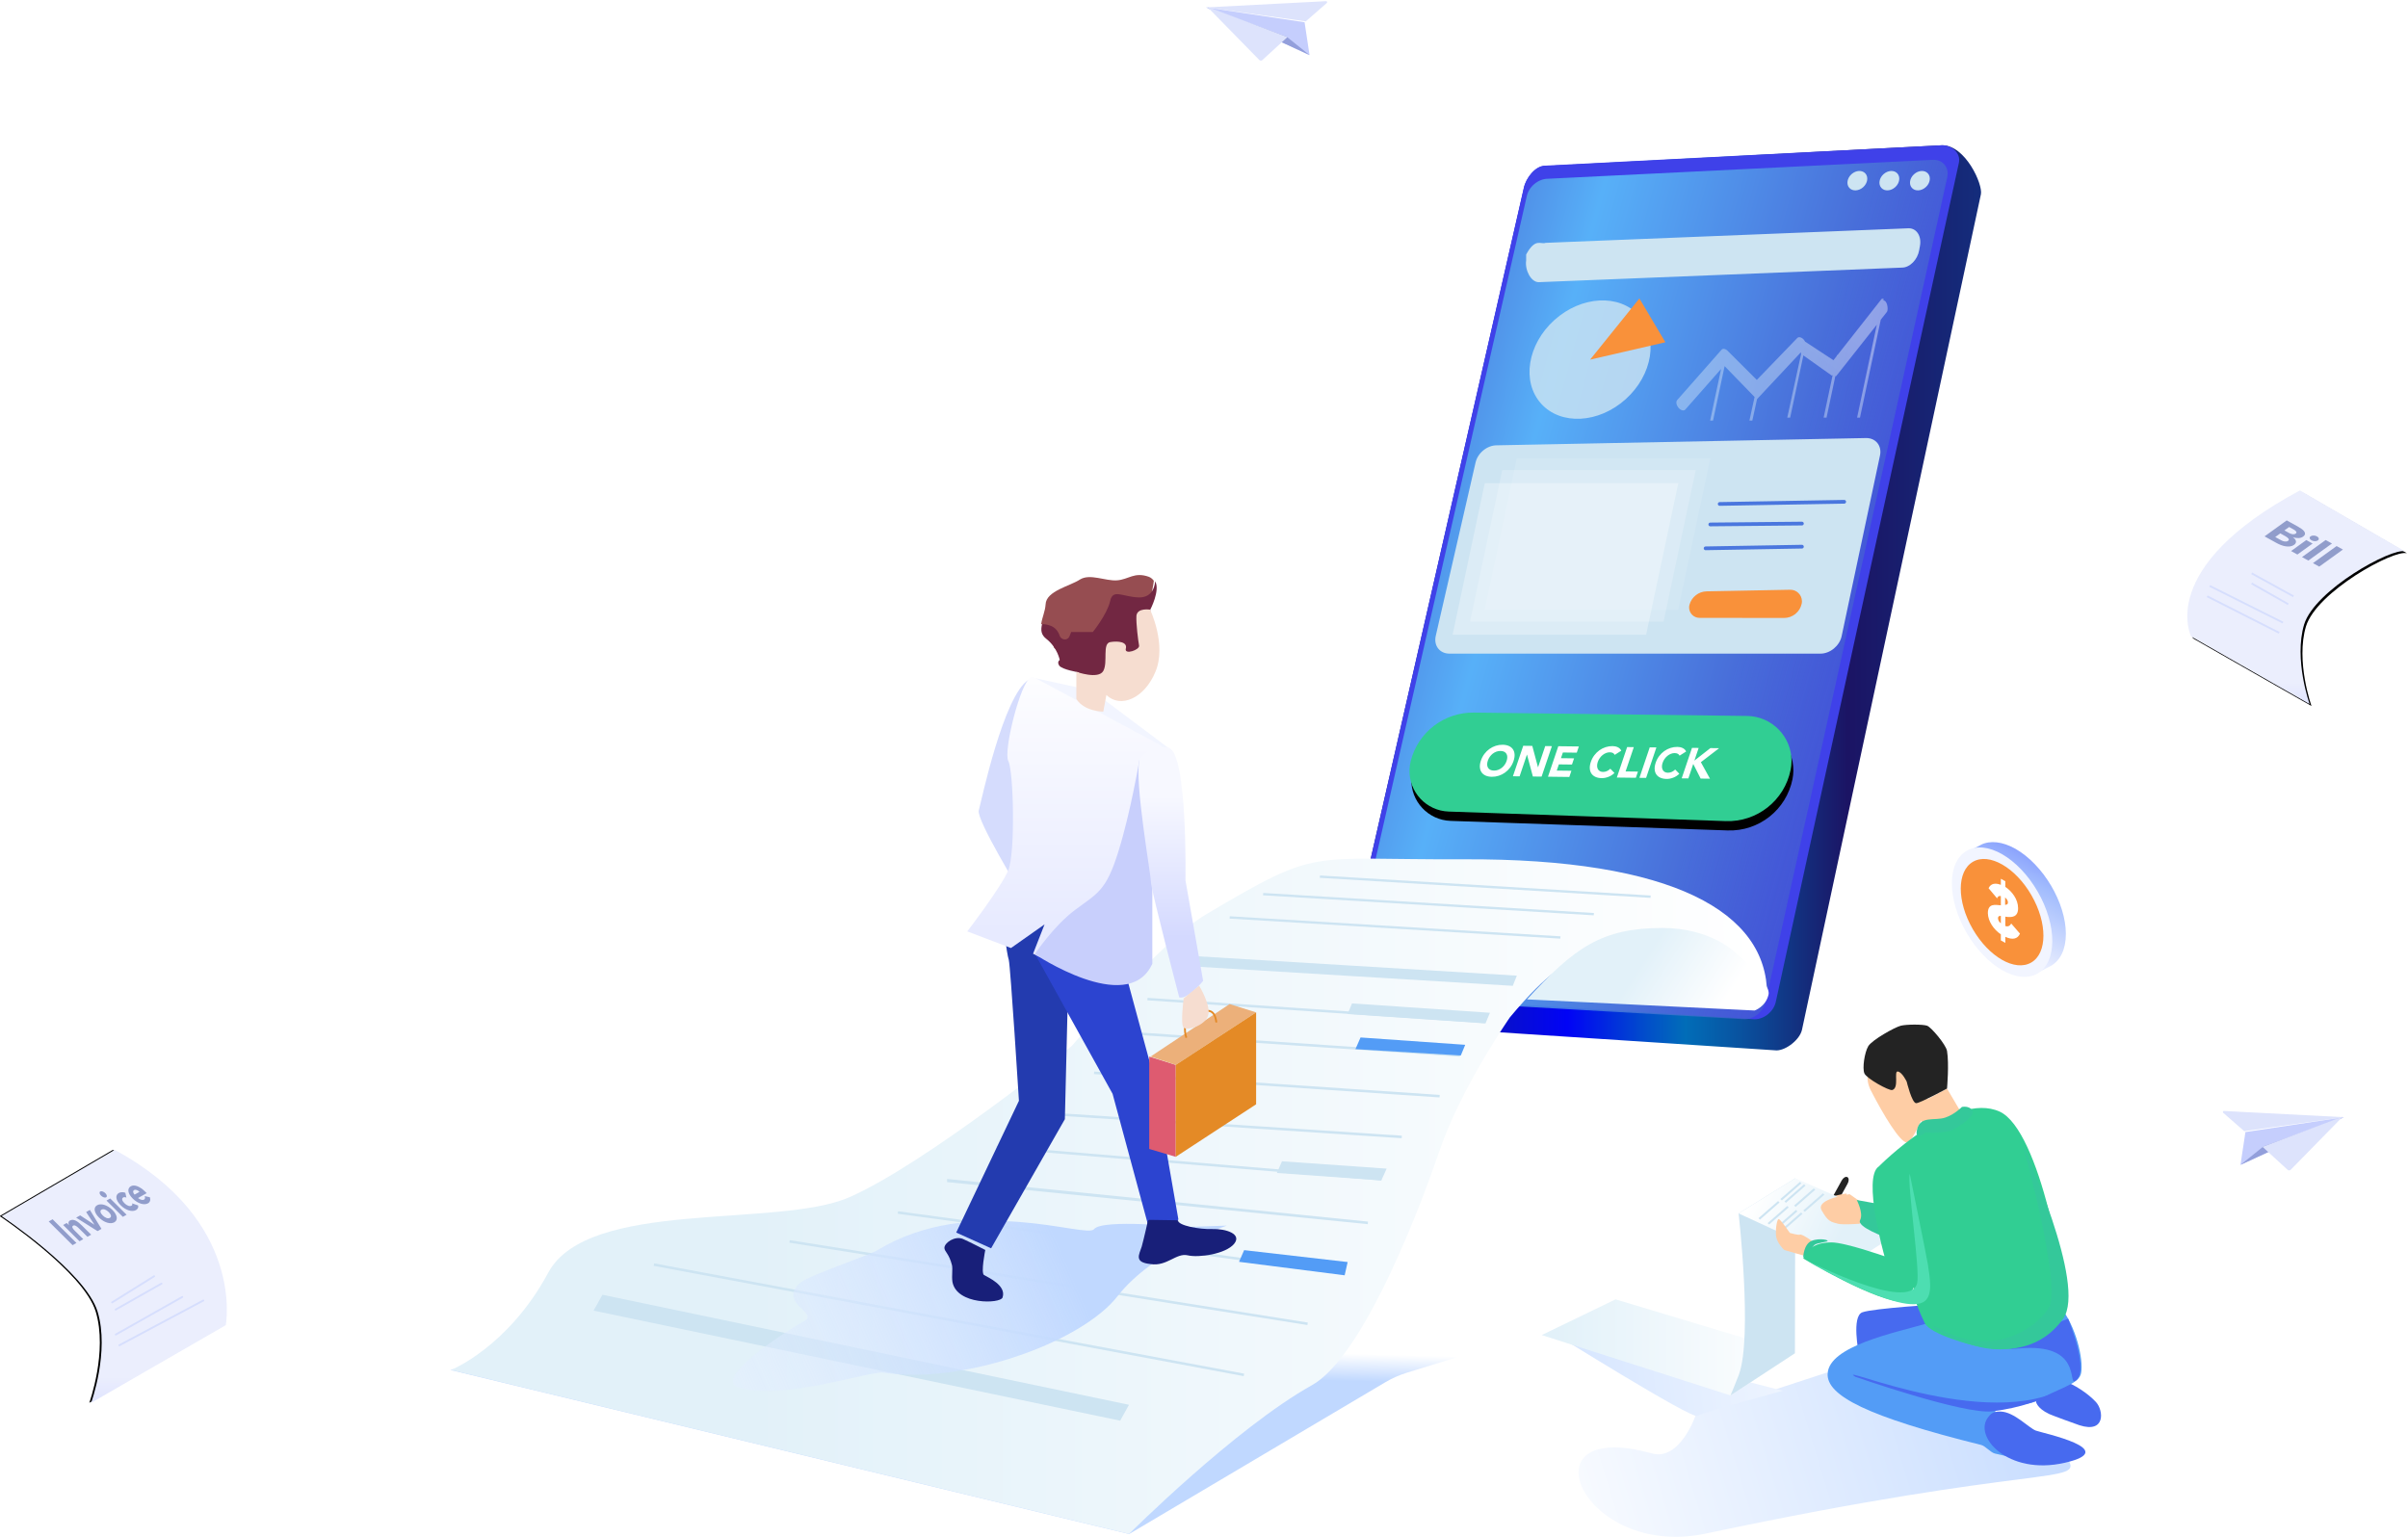 <?xml version="1.0" encoding="UTF-8"?>
<svg width="1292px" height="825px" viewBox="0 0 1292 825" version="1.1" xmlns="http://www.w3.org/2000/svg" xmlns:xlink="http://www.w3.org/1999/xlink">
    <!-- Generator: Sketch 53.2 (72643) - https://sketchapp.com -->
    <title>Group 7</title>
    <desc>Created with Sketch.</desc>
    <defs>
        <linearGradient x1="49.576%" y1="53.907%" x2="50.285%" y2="45.998%" id="linearGradient-1">
            <stop stop-color="#C0D8FF" offset="0%"></stop>
            <stop stop-color="#FFFFFF" offset="99.47%"></stop>
        </linearGradient>
        <linearGradient x1="110.4%" y1="44.166%" x2="-4.747%" y2="55.838%" id="linearGradient-2">
            <stop stop-color="#C0D8FF" offset="0%"></stop>
            <stop stop-color="#FFFFFF" offset="99.47%"></stop>
        </linearGradient>
        <linearGradient x1="-80.261%" y1="54.907%" x2="170.304%" y2="43.907%" id="linearGradient-3">
            <stop stop-color="#C0D8FF" offset="0%"></stop>
            <stop stop-color="#FFFFFF" offset="99.47%"></stop>
        </linearGradient>
        <linearGradient x1="0%" y1="49.999%" x2="100.001%" y2="49.999%" id="linearGradient-4">
            <stop stop-color="#152877" offset="4.76%"></stop>
            <stop stop-color="#0D19AA" offset="16.58%"></stop>
            <stop stop-color="#0103F6" offset="34.92%"></stop>
            <stop stop-color="#014ECA" offset="47.38%"></stop>
            <stop stop-color="#016DB8" offset="53.44%"></stop>
            <stop stop-color="#0855A2" offset="61.28%"></stop>
            <stop stop-color="#1A1868" offset="77.74%"></stop>
            <stop stop-color="#1B1464" offset="78.84%"></stop>
            <stop stop-color="#142D7C" offset="100%"></stop>
        </linearGradient>
        <linearGradient x1="6.136%" y1="31.44%" x2="123.105%" y2="77.542%" id="linearGradient-5">
            <stop stop-color="#4B7DD5" offset="0%"></stop>
            <stop stop-color="#5CC7FC" offset="18.83%"></stop>
            <stop stop-color="#4A78D7" offset="50.93%"></stop>
            <stop stop-color="#3D3AAE" stop-opacity="0" offset="100%"></stop>
        </linearGradient>
        <linearGradient x1="22.75%" y1="49.999%" x2="99.47%" y2="49.999%" id="linearGradient-6">
            <stop stop-color="#E2F1F9" offset="0%"></stop>
            <stop stop-color="#FFFFFF" offset="100%"></stop>
        </linearGradient>
        <linearGradient x1="-12.141%" y1="38.8%" x2="87.794%" y2="60.626%" id="linearGradient-7">
            <stop stop-color="#E2F1F9" offset="57.14%"></stop>
            <stop stop-color="#FFFFFF" offset="99.47%"></stop>
        </linearGradient>
        <linearGradient x1="40.615%" y1="63.032%" x2="69.766%" y2="35.254%" id="linearGradient-8">
            <stop stop-color="#E2F1F9" offset="22.75%"></stop>
            <stop stop-color="#FFFFFF" offset="99.47%"></stop>
        </linearGradient>
        <linearGradient x1="28.8%" y1="75.03%" x2="87.397%" y2="29.174%" id="linearGradient-9">
            <stop stop-color="#E2F1F9" offset="22.75%"></stop>
            <stop stop-color="#FFFFFF" offset="99.47%"></stop>
        </linearGradient>
        <linearGradient x1="70.866%" y1="44.061%" x2="-54.21%" y2="66.3%" id="linearGradient-10">
            <stop stop-color="#C0D8FF" offset="0%"></stop>
            <stop stop-color="#FFFFFF" stop-opacity="0" offset="100%"></stop>
        </linearGradient>
        <linearGradient x1="0.002%" y1="49.997%" x2="100%" y2="49.997%" id="linearGradient-11">
            <stop stop-color="#E2F1F9" offset="5.59%"></stop>
            <stop stop-color="#FFFFFF" offset="99.47%"></stop>
        </linearGradient>
        <linearGradient x1="81.727%" y1="57.602%" x2="4.115%" y2="38.149%" id="linearGradient-12">
            <stop stop-color="#E2F1F9" offset="22.75%"></stop>
            <stop stop-color="#FFFFFF" offset="99.47%"></stop>
        </linearGradient>
        <linearGradient x1="49.962%" y1="99.997%" x2="49.962%" y2="0.047%" id="linearGradient-13">
            <stop stop-color="#E0E4FF" offset="0%"></stop>
            <stop stop-color="#EBEEFD" offset="10.18%"></stop>
        </linearGradient>
        <path d="M0.626,35.708 C0.626,35.708 45.647,65.656 52.161,86.965 C58.675,108.466 48.713,135.919 48.713,135.919 L120.938,94.26 C120.938,94.26 131.667,38.203 61.357,0.192 L0.626,35.708 Z" id="path-14"></path>
        <filter x="-1.2%" y="-0.4%" width="101.7%" height="100.7%" filterUnits="objectBoundingBox" id="filter-15">
            <feOffset dx="-1" dy="0" in="SourceAlpha" result="shadowOffsetOuter1"></feOffset>
            <feColorMatrix values="0 0 0 0 0.588   0 0 0 0 0.627   0 0 0 0 0.882  0 0 0 1 0" type="matrix" in="shadowOffsetOuter1"></feColorMatrix>
        </filter>
        <linearGradient x1="49.962%" y1="99.997%" x2="49.962%" y2="0.047%" id="linearGradient-16">
            <stop stop-color="#E0E4FF" offset="0%"></stop>
            <stop stop-color="#EBEEFD" offset="10.18%"></stop>
        </linearGradient>
        <path d="M117.418,32.893 C110.403,30.778 69.02,53.487 63.268,72.105 C57.657,90.865 66.214,114.844 66.214,114.844 L2.665,78.594 C2.665,78.594 -16.413,41.639 61.023,0.17 L117.418,32.893 Z" id="path-17"></path>
        <filter x="-0.4%" y="-0.4%" width="101.7%" height="101.7%" filterUnits="objectBoundingBox" id="filter-18">
            <feOffset dx="1" dy="1" in="SourceAlpha" result="shadowOffsetOuter1"></feOffset>
            <feColorMatrix values="0 0 0 0 0.588   0 0 0 0 0.627   0 0 0 0 0.882  0 0 0 1 0" type="matrix" in="shadowOffsetOuter1"></feColorMatrix>
        </filter>
        <linearGradient x1="50.003%" y1="100.093%" x2="50.003%" y2="0.183%" id="linearGradient-19">
            <stop stop-color="#E7EAFF" offset="16.52%"></stop>
            <stop stop-color="#FDFDFF" offset="100%"></stop>
        </linearGradient>
        <linearGradient x1="50.024%" y1="89.223%" x2="49.974%" y2="9.173%" id="linearGradient-20">
            <stop stop-color="#D4D9FF" offset="16.67%"></stop>
            <stop stop-color="#F7F8FF" offset="85.13%"></stop>
        </linearGradient>
        <linearGradient x1="66.598%" y1="87.711%" x2="36.428%" y2="6.731%" id="linearGradient-21">
            <stop stop-color="#F5F6FF" offset="0%"></stop>
            <stop stop-color="#A2BCFD" offset="74.49%"></stop>
            <stop stop-color="#869DFD" offset="100%"></stop>
        </linearGradient>
        <path d="M790.773,406.4 L937.362,408.21 C950.705,408.374 961.388,419.324 961.224,432.667 C961.205,434.158 961.049,435.645 960.756,437.107 L960.756,437.107 C957.465,453.566 942.738,465.221 925.963,464.643 L777.289,459.516 C765.261,459.102 755.847,449.015 756.261,436.987 C756.316,435.413 756.54,433.849 756.932,432.324 L756.932,432.324 C760.884,416.913 774.864,406.204 790.773,406.4 Z" id="path-22"></path>
        <filter x="-5.1%" y="-11.2%" width="111.2%" height="139.5%" filterUnits="objectBoundingBox" id="filter-23">
            <feOffset dx="1" dy="5" in="SourceAlpha" result="shadowOffsetOuter1"></feOffset>
            <feGaussianBlur stdDeviation="3" in="shadowOffsetOuter1" result="shadowBlurOuter1"></feGaussianBlur>
            <feColorMatrix values="0 0 0 0 0   0 0 0 0 0   0 0 0 0 0  0 0 0 0.1 0" type="matrix" in="shadowBlurOuter1"></feColorMatrix>
        </filter>
    </defs>
    <g id="Page-1" stroke="none" stroke-width="1" fill="none" fill-rule="evenodd">
        <g id="Home_New_illustration" transform="translate(-298, -145)">
            <g id="Group-7" transform="translate(298, 121)">
                <g id="Group-6">
                    <g id="Group-3">
                        <g id="illustration" transform="translate(241.631, 101)" fill-rule="nonzero">
                            <g id="задник" transform="translate(0, 554.126)">
                                <g id="Слой_8" transform="translate(0, 0.249)">
                                    <path d="M364.211,191.843 L501.662,110.385 C505.303,108.227 509.187,106.506 513.227,105.263 L659.196,60.264 C664.869,58.512 664.298,50.293 658.438,49.355 L386.942,5.592 L0.102,103.808" id="Path" fill="url(#linearGradient-1)"></path>
                                    <path d="M738.486,105.208 L668.112,128.255 C668.112,128.255 659.743,152.78 644.669,148.588 C574.341,129.037 607.161,205.677 673.581,191.601 C852.51,153.679 876.367,165.488 867.826,151.568" id="Path" fill="url(#linearGradient-2)"></path>
                                    <path d="M590.439,83.069 C590.439,83.069 666.33,130.531 669.198,128.482 C672.066,126.433 714.997,114.96 714.997,114.96 L590.439,83.069 Z" id="Path" fill="url(#linearGradient-3)"></path>
                                    <path d="M740.275,20.927 C739.471,22.39 738.111,23.195 737.243,22.711 L737.228,22.703 C736.36,22.226 736.306,20.646 737.118,19.184 L746.535,2.088 C747.339,0.626 748.699,-0.18 749.566,0.305 L749.582,0.313 C750.449,0.79 750.504,2.37 749.691,3.832 L740.275,20.927 Z" id="Path" fill="#232323"></path>
                                    <path d="M749.16,9.111 C749.16,9.111 738.595,10.503 736.868,13.31 C735.141,16.118 749.16,14.491 749.16,14.491 L749.16,9.111 Z" id="Path" fill="#FECDA5"></path>
                                </g>
                            </g>
                            <g id="телефон" transform="translate(0, 0.817)">
                                <path d="M725.225,474.745 C724.124,480.022 716.7,485.869 711.524,485.869 L497.995,471.908 C492.819,471.908 479.22,459.001 479.313,446.494 L575.992,23.235 C577.093,17.958 582.175,11.29 587.351,11.29 L800.474,0.135 C812.949,0.135 822.317,21.148 821.216,26.424 L725.225,474.745 Z" id="Path" fill="url(#linearGradient-4)"></path>
                                <path d="M711.173,459.775 C710.072,464.958 704.99,469.156 699.814,469.156 L486.691,455.867 C481.515,455.867 478.213,451.669 479.313,446.486 L575.992,22.797 C577.093,17.614 582.175,11.071 587.351,11.071 L800.474,0.127 C805.65,0.127 810.513,4.325 809.413,9.508 L711.173,459.775 Z" id="Path" fill="#3F41E9"></path>
                                <path d="M705.708,459.775 C704.608,464.958 699.525,469.156 694.349,469.156 L489.033,457.43 C483.857,457.43 480.555,453.232 481.655,448.05 L577.553,27.487 C578.654,22.304 583.736,18.107 588.912,18.107 L795.79,7.944 C800.966,7.944 804.268,12.142 803.167,17.325 L705.708,459.775 Z" id="Path" fill="url(#linearGradient-5)" opacity="0.83"></path>
                                <path d="M746.491,263.565 C745.39,268.748 740.308,272.946 735.132,272.946 L536.06,272.946 C530.885,272.946 527.582,268.748 528.683,263.565 L550.042,170.541 C551.143,165.358 556.225,161.16 561.401,161.16 L759.692,157.252 C764.868,157.252 768.17,161.45 767.069,166.632 L746.491,263.565 Z" id="Path" fill="#CDE4F2"></path>
                                <polygon id="Path" fill="#FFFFFF" opacity="0.3" points="641.592 262.783 537.762 262.783 555.015 181.485 658.845 181.485"></polygon>
                                <polygon id="Path" fill="#FFFFFF" opacity="0.2" points="650.96 255.748 547.13 255.748 564.383 174.45 668.213 174.45"></polygon>
                                <polygon id="Path" fill="#FFFFFF" opacity="0.1" points="658.766 249.494 554.937 249.494 572.19 168.196 676.019 168.196"></polygon>
                                <path d="M543.368,383.308 C458.836,383.691 466.909,376.476 405.477,412.872 C381.339,427.178 333.515,483.407 333.515,483.407 C333.515,483.407 254.831,546.843 214.088,564.666 C175.624,581.488 73.973,565.26 52.512,605.166 C31.052,645.073 0.402,657.346 0.402,657.346 C0.402,657.346 307.893,731.71 364.172,745.343 C364.172,745.343 421.185,688.474 462.264,665.538 C487.487,651.459 515.927,582.981 530.728,539.69 C542.399,505.545 568.536,468.069 568.536,468.069 C589.997,442.492 597.429,440.428 611.052,432.165 C667.783,397.77 706.489,455.875 706.489,455.875 C706.489,412.075 656.854,382.8 543.368,383.308 Z" id="Path" fill="url(#linearGradient-6)"></path>
                                <path d="M577.67,458.493 L699.822,464.466 C699.822,464.466 705.833,462.394 707.27,455.867 C708.706,449.339 689.361,433.306 689.361,433.306 C689.361,433.306 676.371,420.166 650.312,420.174 C617.82,420.174 603.097,430.633 577.67,458.493 Z" id="Path" fill="url(#linearGradient-7)"></path>
                                <ellipse id="Oval" fill="#CDE4F2" transform="translate(754.923, 19.138) rotate(-41.968) translate(-754.923, -19.138) " cx="754.923" cy="19.138" rx="5.788" ry="4.687"></ellipse>
                                <ellipse id="Oval" fill="#CDE4F2" transform="translate(772.097, 19.138) rotate(-41.968) translate(-772.097, -19.138) " cx="772.097" cy="19.138" rx="5.788" ry="4.687"></ellipse>
                                <ellipse id="Oval" fill="#CDE4F2" transform="translate(788.491, 19.138) rotate(-41.968) translate(-788.491, -19.138) " cx="788.491" cy="19.138" rx="5.788" ry="4.687"></ellipse>
                                <g id="Group" transform="translate(685.989, 173.01)" fill="#CDE4F2">
                                    <ellipse id="Oval" transform="translate(22.449, 22.611) rotate(-41.968) translate(-22.449, -22.611) " cx="22.449" cy="22.611" rx="17.231" ry="13.937"></ellipse>
                                </g>
                                <path d="M788.108,56.411 C787.21,61.593 783.057,65.791 778.834,65.791 L583.986,73.608 C579.762,73.608 576.445,67.065 577.225,61.883 L577.225,58.756 C582.167,49.633 585.001,53.503 587.639,52.502 L782.511,44.685 C786.734,44.685 789.42,48.883 788.522,54.066 L788.108,56.411 Z" id="Path" fill="#CDE4F2"></path>
                                <polygon id="Path" fill="#CDE4F2" points="541.65 489.215 356.264 476.692 356.389 475.347 541.775 487.862"></polygon>
                                <polygon id="Path" fill="#CDE4F2" points="530.721 511.103 345.334 498.58 345.459 497.235 530.846 509.75"></polygon>
                                <polygon id="Path" fill="#CDE4F2" points="510.423 532.991 307.862 519.686 307.987 518.341 510.548 531.638"></polygon>
                                <polygon id="Path" fill="#CDE4F2" points="499.494 555.66 293.029 538.447 293.154 537.102 499.619 554.308"></polygon>
                                <polygon id="Path" fill="#CDE4F2" points="492.265 579.112 266.518 556.536 266.518 554.855 492.343 577.744"></polygon>
                                <polygon id="Path" fill="#CDE4F2" points="477.494 605.776 240.061 573.538 240.209 572.194 477.643 604.424"></polygon>
                                <polygon id="Path" fill="#CDE4F2" points="459.859 633.253 181.909 589.04 182.119 587.703 460.062 631.917"></polygon>
                                <polygon id="Path" fill="#CDE4F2" points="425.658 660.668 109.103 601.484 109.369 600.156 425.923 659.339"></polygon>
                                <polygon id="Path" fill="#CDE4F2" points="554.929 471.235 373.97 458.986 374.087 457.665 555.046 469.914"></polygon>
                                <polygon id="Path" fill="#CDE4F2" points="570.043 451.216 392.604 440.459 394.79 434.995 572.229 445.751"></polygon>
                                <polygon id="Path" fill="#CDE4F2" points="359.387 684.573 76.854 625.514 81.592 616.994 364.125 676.044"></polygon>
                                <polygon id="Path" fill="#CDE4F2" points="595.524 425.896 418.085 415.139 418.21 413.889 595.649 424.645"></polygon>
                                <polygon id="Path" fill="#CDE4F2" points="613.48 413.388 436.041 402.632 436.166 401.381 613.605 412.138"></polygon>
                                <polygon id="Path" fill="#CDE4F2" points="643.926 404.008 466.487 393.251 466.612 392.001 644.051 402.757"></polygon>
                                <polygon id="Path" fill="#CDE4F2" points="555.405 471.384 481.413 466.365 483.794 460.651 557.794 465.669"></polygon>
                                <polygon id="Path" fill="#539CF6" points="542.165 488.581 485.621 485.197 488.361 478.927 544.523 482.867"></polygon>
                                <polygon id="Path" fill="#539CF6" points="479.836 606.558 423.167 599.327 425.908 593.058 481.445 599.444"></polygon>
                                <polygon id="Path" fill="#CDE4F2" points="499.494 555.66 443.465 551.642 446.205 545.373 502.367 549.313"></polygon>
                                <g id="Group" opacity="0.4" transform="translate(657.634, 82.207)">
                                    <path d="M110.348,0.352 C112.401,1.751 111.136,-0.539 110.348,0.352 L110.348,0.352 Z" id="Path" fill="url(#linearGradient-8)"></path>
                                    <path d="M112.401,1.751 L110.348,0.344 L86.647,30.487 L86.319,30.487 L86.202,31.058 L84.461,33.27 L69.285,23.319 C69.105,22.975 68.886,22.638 68.621,22.326 C67.419,20.926 65.803,20.512 65.014,21.403 L43.343,43.854 L28.026,28.579 C26.824,27.18 25.208,26.766 24.419,27.657 L0.609,54.689 C-0.18,55.58 0.164,57.44 1.366,58.84 C2.568,60.239 4.184,60.653 4.973,59.762 L24.185,37.952 L18.299,65.664 L19.86,65.664 L26.067,36.444 L42.148,53.016 L39.377,65.664 L40.938,65.664 L43.46,54.157 L67.044,28.97 L66.982,29.76 L67.13,29.861 L59.675,64.093 L61.236,64.093 L68.324,30.706 L83.75,41.658 L83.938,41.235 C83.969,41.251 84,41.275 84.032,41.29 L79.191,64.085 L80.753,64.085 L85.476,41.853 C85.71,41.869 85.897,41.83 86.022,41.689 L107.725,14.227 L97.139,64.101 L98.7,64.101 L109.848,11.546 L113.088,7.442 C113.877,6.551 113.603,3.158 112.401,1.751 Z" id="Path" fill="url(#linearGradient-9)"></path>
                                </g>
                                <ellipse id="Oval" fill="#CDE4F2" opacity="0.8" transform="translate(611.502, 115.161) rotate(-41.968) translate(-611.502, -115.161) " cx="611.502" cy="115.161" rx="35.322" ry="28.577"></ellipse>
                                <path d="M611.536,115.172 L637.977,82.34 C637.977,82.34 642.625,90.178 651.92,105.854 C624.997,112.066 611.536,115.172 611.536,115.172 Z" id="Path" fill="#F9913A"></path>
                                <path d="M394.025,580.675 C394.025,580.675 349.769,576.118 345.334,581.817 C341.291,587.007 279.836,562.407 229.186,593.058 C224.244,596.044 192.338,606.527 187.67,610.646 C175.546,621.34 197.624,626.656 190.012,630.971 C178.341,637.584 140.236,662.38 154.882,666.93 C177.521,673.965 225.704,657.752 232.168,658.761 C274.715,665.429 338.527,642.689 357.935,617.822 C377.334,592.956 416.633,579.886 416.633,579.886" id="Path" fill="url(#linearGradient-10)"></path>
                            </g>
                            <g id="сидит" transform="translate(584.725, 472.652)">
                                <path d="M266.002,202.274 L267.798,196.037 C267.798,196.037 275.263,189.894 280.806,191.465 C286.358,193.036 294.134,198.272 298.234,202.75 C302.333,207.229 303.457,219.687 289.364,215.185 C287.427,214.568 274.607,209.863 273.162,209.175 C266.143,205.861 266.002,202.274 266.002,202.274 Z" id="Path" fill="#476AEF"></path>
                                <polyline id="Path" fill="url(#linearGradient-11)" points="102.129 199.194 0.86 166.791 40.454 147.635 136.703 176.56"></polyline>
                                <path d="M106.478,101.507 L106.478,101.507 C106.478,101.507 114.028,167.666 106.658,187.987 C105.549,191.051 102.129,199.194 102.129,199.194 L136.703,176.568 L136.89,82.64" id="Path" fill="#CDE4F2"></path>
                                <polygon id="Path" fill="url(#linearGradient-12)" points="106.478 101.507 165.912 128.963 196.761 108.862 136.89 82.632"></polygon>
                                <polygon id="Path" fill="#CDE4F2" points="140.786 101.742 130.261 110.941 129.449 110.206 139.974 101.007"></polygon>
                                <polygon id="Path" fill="#CDE4F2" points="138.046 100.389 127.528 109.588 126.716 108.846 137.234 99.647"></polygon>
                                <polygon id="Path" fill="#CDE4F2" points="133.4 98.264 122.875 107.463 122.063 106.728 132.588 97.529"></polygon>
                                <polygon id="Path" fill="#CDE4F2" points="128.465 95.63 117.948 104.837 117.128 104.094 127.653 94.895"></polygon>
                                <polygon id="Path" fill="#CDE4F2" points="152.529 91.456 142.012 100.655 141.192 99.92 151.717 90.722"></polygon>
                                <polygon id="Path" fill="#CDE4F2" points="147.595 88.822 137.077 98.021 136.265 97.287 146.783 88.088"></polygon>
                                <polygon id="Path" fill="#CDE4F2" points="142.41 86.618 131.885 95.817 131.073 95.083 141.59 85.884"></polygon>
                                <polygon id="Path" fill="#CDE4F2" points="140.208 85.344 129.691 94.543 128.879 93.809 139.396 84.61"></polygon>
                                <path d="M170.964,176.56 C170.964,176.56 166.958,156.724 172.885,154.575 C178.811,152.426 214.314,150.245 214.314,150.245 L207.037,172.473 L170.964,176.56 Z" id="Path" fill="#476AEF"></path>
                                <path d="M220.818,152.035 C220.818,152.035 218.218,157.506 208.653,160.257 C189.235,165.83 155.168,172.699 154.255,187.408 C153.521,199.273 175.461,210.566 236.652,225.767 C238.924,226.33 241.634,229.816 244.023,230.379 C307.377,245.33 277.207,222.274 277.207,222.274 C277.207,222.274 246.795,213.247 244.21,208.081 C243,205.666 262.356,204.368 266.002,202.266 C277.441,195.677 288.161,193.411 290.012,188.081 C291.862,182.75 288.724,164.97 280.275,153.192 C271.827,141.414 220.818,152.035 220.818,152.035 Z" id="Path" fill="#539CF6"></path>
                                <path d="M283.305,158.053 C283.305,158.053 295.337,187.408 286.912,191.519 C283.289,193.286 290.527,170.894 257,173.981 C232.569,176.232 283.305,158.053 283.305,158.053 Z" id="Path" fill="#476AEF"></path>
                                <path d="M186.135,9.705 C186.135,9.705 170.433,21.897 177.413,35.481 C184.394,49.064 193.053,63.234 196.676,63.429 C200.291,63.625 208.278,42.366 208.278,42.366 L203.062,20.545 L186.135,9.705 Z" id="Path" fill="#FECDA5"></path>
                                <path d="M166.061,91.19 C166.061,91.19 147.595,93.715 150.999,99.788 C154.403,105.86 155.887,106.071 159.963,107.08 C162.516,107.713 171.097,107.08 171.097,107.08 L176.898,104.766 L176.812,98.748 L166.061,91.19 Z" id="Path" fill="#FECDA5"></path>
                                <path d="M169.871,94.317 C169.871,94.317 173.619,101.382 171.659,105.118 C169.699,108.854 186.002,114.559 186.002,114.559 L188.938,97.756 L169.871,94.317 Z" id="Path" fill="#34C89A"></path>
                                <path d="M142.91,124.547 C142.91,124.547 131.651,121.406 131.065,121.156 C130.48,120.905 127.286,117.326 126.677,114.254 C126.068,111.183 126.982,103.922 128.184,104.618 C129.387,105.313 133.993,111.988 133.993,111.988 C133.993,111.988 138.67,113.356 139.467,112.887 C140.263,112.425 147.376,116.849 146.9,117.81 C146.424,118.772 142.91,124.547 142.91,124.547 Z" id="Path" fill="#FECDA5"></path>
                                <path d="M181.7,76.325 C181.7,76.325 221.903,35.629 246.561,46.884 C268.298,56.802 283.188,140.859 280.353,153.02 C277.519,165.181 259.725,178.405 236.512,173.34 C231.234,172.191 209.301,166.509 206.303,160.249 C196.191,139.108 201.384,139.655 205.717,131.355 C211.339,120.601 197.027,148.917 195.621,148.987 C181.067,149.722 141.223,125.751 141.223,125.751 C141.223,125.751 142.762,117.068 156.293,117.068 C163.632,117.068 184.761,124.493 184.761,124.493 C184.761,124.493 172.752,82.14 181.7,76.325 Z" id="Path" fill="#31CE93"></path>
                                <path d="M153.662,116.583 C144.753,118.709 149.43,116.583 141.13,125.212 C141.13,125.212 141.294,118.068 145.643,116.247 C150,114.434 156.207,115.974 153.662,116.583 Z" id="Path" fill="#34C89A"></path>
                                <path d="M198.292,80.225 C198.292,80.225 207.451,124.884 208.052,128.963 C209.153,136.412 210.699,144.852 206.537,148.44 C195.418,158.022 142.824,126.595 142.824,126.595 C142.824,126.595 198.549,155.161 202.289,138.889 C203.914,131.793 196.918,85.712 198.292,80.225 Z" id="Path" fill="#4DDEB1"></path>
                                <path d="M259.038,65.024 C259.038,65.024 280.111,140.468 272.897,152.168 C265.682,163.86 243.008,178.006 217.047,164.696 C190.71,151.199 252.456,197.412 280.595,158.053 C293.525,139.944 259.038,65.024 259.038,65.024 Z" id="Path" fill="#34C89A"></path>
                                <path d="M169.074,189.159 C156.012,181.093 247.716,222.086 286.92,191.519 C289.067,189.847 273.061,203.993 242.688,207.721 C227.415,209.589 169.074,189.159 169.074,189.159 Z" id="Path" fill="#476AEF"></path>
                                <polygon id="Path" fill="#FECDA5" points="218.319 34.512 225.893 47.392 206.849 55.7 199.705 44.602"></polygon>
                                <path d="M206.763,58.068 C206.763,58.068 217.047,58.889 221.591,56.52 C224.925,54.785 233.428,49.393 231.921,46.43 C230.414,43.468 226.291,44.383 226.291,44.383 C226.291,44.383 222.465,48.361 217.437,50.057 C211.487,52.066 203.789,48.736 202.157,56.833 C200.939,62.851 206.763,58.068 206.763,58.068 Z" id="Path" fill="#34C89A"></path>
                                <path d="M196.668,30.776 C196.668,30.776 199.479,42.53 201.813,42.359 C204.148,42.187 218.311,34.504 218.311,34.504 C218.311,34.504 219.498,21.28 218.311,14.316 C217.741,10.971 209.855,1.577 207.614,0.787 C205.374,-0.002 196.668,-0.002 193.498,0.787 C190.335,1.577 178.015,8.431 176.031,11.807 C174.056,15.176 172.799,23.57 173.97,26.352 C175.141,29.127 187.236,35.809 188.93,35.301 C192.834,34.137 189.586,24.953 191.936,25.352 C194.286,25.75 196.668,30.776 196.668,30.776 Z" id="Path" fill="#232323"></path>
                                <path d="M240.502,210.73 C232.038,220.922 250.746,242.344 281.47,235.334 C312.194,228.323 269.758,219.445 266.002,218.077 C262.239,216.709 254.431,208.042 247.068,207.838 C242.68,207.721 241.649,209.355 240.502,210.73 Z" id="Path" fill="#476AEF"></path>
                            </g>
                        </g>
                        <g id="Group-28" transform="translate(1220.193, 632.021) rotate(28) translate(-1220.193, -632.021) translate(1189.941, 606.811)" fill-rule="nonzero">
                            <g id="Group-51" transform="translate(0.233, 0.145)">
                                <path d="M0.683,27.264 L59.069,0 L15.365,31.73 L0.797,28.322 C0.455,28.204 0.341,27.969 0.341,27.617 C0.455,27.499 0.569,27.382 0.683,27.264 Z" id="Path" fill="#DDE3FC"></path>
                                <polygon id="Path" fill="#C5CEFD" points="22.08 48.653 16.161 31.847 59.069 0"></polygon>
                                <polygon id="Path" fill="#939FDB" points="22.08 48.653 28.34 34.08 59.069 0"></polygon>
                                <path d="M27.998,34.55 L45.753,39.134 C46.322,39.251 46.891,38.899 47.119,38.311 L58.386,0 L27.998,34.55 Z" id="Path" fill="#DDE3FC"></path>
                            </g>
                        </g>
                        <g id="Group-28" transform="translate(684.546, 36.462) scale(-1, 1) rotate(28) translate(-684.546, -36.462) translate(654.294, 11.252)" fill-rule="nonzero">
                            <g id="Group-51" transform="translate(0.233, 0.145)">
                                <path d="M0.683,27.264 L59.069,0 L15.365,31.73 L0.797,28.322 C0.455,28.204 0.341,27.969 0.341,27.617 C0.455,27.499 0.569,27.382 0.683,27.264 Z" id="Path" fill="#DDE3FC"></path>
                                <polygon id="Path" fill="#C5CEFD" points="22.08 48.653 16.161 31.847 59.069 0"></polygon>
                                <polygon id="Path" fill="#939FDB" points="22.08 48.653 28.34 34.08 59.069 0"></polygon>
                                <path d="M27.998,34.55 L45.753,39.134 C46.322,39.251 46.891,38.899 47.119,38.311 L58.386,0 L27.998,34.55 Z" id="Path" fill="#DDE3FC"></path>
                            </g>
                        </g>
                        <g id="Group-4" transform="translate(0, 640.496)">
                            <g id="Group">
                                <g transform="translate(0.192, 0.384)" id="Path">
                                    <g fill-rule="nonzero">
                                        <g>
                                            <use fill="black" fill-opacity="1" filter="url(#filter-15)" xlink:href="#path-14"></use>
                                            <use fill="url(#linearGradient-13)" xlink:href="#path-14"></use>
                                        </g>
                                    </g>
                                    <path d="M61.932,99.288 L97.58,79.131" stroke="#D6DEFD" stroke-linecap="round"></path>
                                    <path d="M63.847,105.048 L108.889,81.02" stroke="#D6DEFD" stroke-linecap="round"></path>
                                    <path d="M61.87,85.881 L86.465,71.937" stroke="#D6DEFD" stroke-linecap="round"></path>
                                    <path d="M59.954,82.042 L82.501,67.994" stroke="#D6DEFD" stroke-linecap="round"></path>
                                </g>
                            </g>
                            <path d="M26.14,38.986 L28.222,37.813 L41.024,50.531 L38.942,51.704 L26.14,38.986 Z M33.878,40.876 L35.801,39.794 L36.994,40.979 L37.021,40.964 C36.914,40.762 36.834,40.544 36.781,40.311 C36.728,40.078 36.715,39.851 36.743,39.629 C36.771,39.407 36.845,39.196 36.965,38.997 C37.085,38.798 37.265,38.631 37.506,38.496 C38.013,38.21 38.528,38.084 39.05,38.118 C39.573,38.152 40.108,38.306 40.655,38.58 C41.202,38.853 41.76,39.224 42.329,39.692 C42.897,40.16 43.477,40.687 44.068,41.274 L48.914,46.088 L46.911,47.216 L42.608,42.941 C42.355,42.689 42.086,42.432 41.801,42.17 C41.516,41.908 41.226,41.683 40.931,41.493 C40.635,41.303 40.346,41.175 40.063,41.109 C39.78,41.043 39.51,41.082 39.252,41.228 C38.994,41.373 38.848,41.554 38.814,41.77 C38.781,41.986 38.827,42.222 38.954,42.479 C39.08,42.736 39.262,43.004 39.501,43.283 C39.739,43.561 40.003,43.844 40.293,44.132 L44.669,48.479 L42.666,49.607 L33.878,40.876 Z M40.86,36.944 L43.022,35.726 L50.631,40.73 L50.658,40.715 L46.213,33.93 L48.228,32.794 L54.454,42.968 L52.331,44.163 L40.86,36.944 Z M53.116,36.881 C52.417,36.187 51.878,35.505 51.498,34.837 C51.118,34.169 50.889,33.543 50.81,32.959 C50.731,32.375 50.803,31.851 51.027,31.387 C51.25,30.924 51.611,30.552 52.11,30.271 C52.608,29.99 53.186,29.834 53.843,29.801 C54.501,29.769 55.194,29.861 55.923,30.08 C56.651,30.298 57.392,30.636 58.146,31.093 C58.899,31.551 59.626,32.127 60.325,32.822 C61.024,33.516 61.563,34.198 61.943,34.866 C62.323,35.534 62.552,36.16 62.631,36.744 C62.71,37.328 62.638,37.852 62.414,38.316 C62.191,38.779 61.83,39.151 61.332,39.432 C60.833,39.713 60.255,39.869 59.598,39.902 C58.94,39.935 58.247,39.842 57.519,39.623 C56.79,39.405 56.049,39.067 55.295,38.61 C54.542,38.152 53.816,37.576 53.116,36.881 Z M55.119,35.754 C55.782,36.412 56.458,36.866 57.149,37.116 C57.839,37.365 58.437,37.347 58.945,37.061 C59.452,36.775 59.641,36.35 59.511,35.785 C59.382,35.22 58.986,34.608 58.322,33.949 C57.659,33.291 56.983,32.837 56.293,32.587 C55.602,32.338 55.004,32.356 54.496,32.642 C53.989,32.928 53.8,33.353 53.93,33.918 C54.059,34.483 54.456,35.095 55.119,35.754 Z M57.132,27.78 L59.135,26.652 L67.923,35.382 L65.92,36.51 L57.132,27.78 Z M54.205,25.122 C53.771,24.691 53.514,24.258 53.434,23.825 C53.353,23.392 53.473,23.085 53.794,22.905 C54.114,22.724 54.541,22.723 55.076,22.901 C55.61,23.078 56.094,23.383 56.528,23.814 C56.962,24.245 57.219,24.677 57.3,25.11 C57.38,25.543 57.26,25.85 56.94,26.031 C56.62,26.211 56.192,26.212 55.658,26.035 C55.124,25.857 54.639,25.553 54.205,25.122 Z M67.807,26.187 C67.516,26.051 67.219,25.97 66.914,25.944 C66.609,25.919 66.355,25.964 66.15,26.079 C65.643,26.364 65.454,26.79 65.584,27.355 C65.713,27.92 66.109,28.532 66.772,29.19 C67.435,29.849 68.112,30.303 68.802,30.552 C69.492,30.802 70.091,30.783 70.598,30.498 C70.821,30.372 70.946,30.199 70.974,29.977 C71.001,29.755 70.982,29.522 70.917,29.277 L74.119,30.401 C74.242,31.007 74.179,31.516 73.931,31.928 C73.683,32.34 73.368,32.653 72.985,32.869 C72.487,33.15 71.909,33.306 71.252,33.339 C70.594,33.371 69.901,33.278 69.172,33.06 C68.444,32.842 67.703,32.504 66.949,32.046 C66.196,31.589 65.469,31.013 64.77,30.318 C64.071,29.624 63.531,28.942 63.152,28.274 C62.772,27.606 62.543,26.98 62.464,26.396 C62.385,25.812 62.457,25.288 62.68,24.824 C62.904,24.36 63.265,23.988 63.763,23.708 C64.146,23.492 64.636,23.352 65.234,23.288 C65.831,23.223 66.503,23.319 67.248,23.575 L67.807,26.187 Z M80.42,25.98 C80.654,26.711 80.677,27.364 80.489,27.939 C80.301,28.514 79.945,28.95 79.42,29.245 C78.921,29.526 78.343,29.683 77.686,29.715 C77.028,29.748 76.335,29.655 75.606,29.436 C74.878,29.218 74.137,28.88 73.383,28.423 C72.63,27.965 71.903,27.389 71.204,26.694 C70.505,26 69.966,25.319 69.586,24.65 C69.206,23.982 68.977,23.356 68.898,22.772 C68.819,22.188 68.891,21.664 69.115,21.2 C69.338,20.737 69.699,20.365 70.197,20.084 C70.66,19.823 71.189,19.694 71.784,19.697 C72.38,19.699 73.01,19.827 73.677,20.081 C74.343,20.334 75.031,20.702 75.74,21.185 C76.449,21.667 77.153,22.256 77.852,22.95 L78.702,23.795 L74.057,26.411 C74.655,26.881 75.241,27.193 75.816,27.348 C76.39,27.503 76.873,27.471 77.265,27.25 C77.594,27.065 77.773,26.809 77.801,26.484 C77.829,26.158 77.771,25.792 77.626,25.386 L80.42,25.98 Z M74.855,23.09 C74.406,22.63 73.903,22.304 73.346,22.111 C72.789,21.917 72.328,21.924 71.964,22.129 C71.741,22.255 71.593,22.413 71.521,22.604 C71.448,22.795 71.427,22.999 71.458,23.216 C71.488,23.434 71.57,23.66 71.702,23.895 C71.834,24.13 72.004,24.358 72.212,24.579 L74.855,23.09 Z" id="Invoice" fill="#919DCB" fill-rule="nonzero"></path>
                        </g>
                        <g id="Group-5" transform="translate(1173, 287)">
                            <g id="Group">
                                <g fill-rule="nonzero" id="Path">
                                    <g>
                                        <use fill="black" fill-opacity="1" filter="url(#filter-18)" xlink:href="#path-17"></use>
                                        <use fill="url(#linearGradient-16)" xlink:href="#path-17"></use>
                                    </g>
                                </g>
                                <path d="M51.928,71.118 L12.614,51.439" id="Path" stroke="#D6DEFD"></path>
                                <path d="M49.878,76.588 L11.234,56.99" id="Path" stroke="#D6DEFD"></path>
                                <path d="M54.756,61.245 L35.071,50.074" id="Path" stroke="#D6DEFD"></path>
                                <path d="M57.539,57.013 L35.116,44.671" id="Path" stroke="#D6DEFD"></path>
                            </g>
                            <path d="M53.925,16.261 L59.879,19.554 C60.571,19.937 61.23,20.348 61.857,20.787 C62.483,21.226 62.965,21.678 63.303,22.143 C63.642,22.608 63.788,23.078 63.742,23.552 C63.696,24.026 63.348,24.497 62.699,24.965 C62.027,25.449 61.219,25.711 60.273,25.752 C59.327,25.792 58.345,25.652 57.328,25.332 L57.294,25.356 C57.765,25.688 58.133,26.03 58.399,26.384 C58.666,26.739 58.827,27.092 58.883,27.444 C58.94,27.796 58.883,28.139 58.712,28.472 C58.542,28.806 58.266,29.11 57.886,29.385 C57.259,29.837 56.555,30.114 55.775,30.217 C54.994,30.321 54.189,30.307 53.36,30.177 C52.532,30.046 51.704,29.824 50.878,29.51 C50.052,29.196 49.285,28.843 48.579,28.452 L42.038,24.835 L53.925,16.261 Z M52.692,21.634 L55.241,23.044 C55.511,23.193 55.801,23.325 56.108,23.438 C56.416,23.551 56.726,23.63 57.037,23.674 C57.348,23.717 57.652,23.714 57.948,23.664 C58.243,23.613 58.509,23.503 58.744,23.334 C58.99,23.156 59.123,22.969 59.142,22.773 C59.162,22.577 59.104,22.384 58.968,22.195 C58.832,22.006 58.64,21.818 58.394,21.632 C58.147,21.446 57.889,21.278 57.618,21.128 L55.227,19.806 L52.692,21.634 Z M47.772,25.182 L50.93,26.929 C51.201,27.078 51.498,27.214 51.821,27.335 C52.144,27.457 52.474,27.54 52.811,27.584 C53.149,27.628 53.478,27.625 53.8,27.575 C54.122,27.524 54.412,27.406 54.669,27.221 C54.949,27.019 55.082,26.803 55.068,26.574 C55.053,26.345 54.948,26.12 54.752,25.897 C54.555,25.674 54.309,25.459 54.012,25.252 C53.714,25.045 53.423,24.863 53.137,24.705 L50.476,23.233 L47.772,25.182 Z M64.43,26.82 L67.813,28.692 L59.653,34.577 L56.27,32.706 L64.43,26.82 Z M66.728,24.818 C67.131,24.527 67.667,24.385 68.336,24.391 C69.005,24.398 69.61,24.55 70.151,24.85 C70.692,25.149 71.012,25.508 71.11,25.926 C71.208,26.344 71.056,26.698 70.653,26.988 C70.25,27.279 69.714,27.421 69.045,27.415 C68.376,27.409 67.771,27.256 67.23,26.957 C66.688,26.657 66.369,26.299 66.271,25.881 C66.173,25.463 66.325,25.109 66.728,24.818 Z M74.827,26.794 L78.211,28.665 L65.518,37.82 L62.134,35.949 L74.827,26.794 Z M80.692,30.037 L84.075,31.908 L71.382,41.063 L67.999,39.192 L80.692,30.037 Z" id="Bill" fill="#919DCB" fill-rule="nonzero"></path>
                        </g>
                    </g>
                    <g id="Group-61" transform="translate(505.951, 330.892)">
                        <g id="Group" transform="translate(7.074, 0.78)">
                            <polygon id="Path" fill="#F2F5FF" points="41.736 56.142 64.487 61.075 80.128 68.357 114.253 93.961 73.729 87.149"></polygon>
                            <path d="M38.892,57.081 C38.892,57.081 43.869,60.605 52.4,66.947 C60.932,73.29 36.997,128.961 36.997,128.961 L29.887,183.694 C29.887,183.694 38.892,173.828 34.627,171.244 C34.627,171.244 10.928,132.485 12.113,127.317 C13.535,122.149 25.384,65.538 38.892,57.081 Z" id="Path" fill="#D5DCFD"></path>
                            <path d="M59.984,224.567 L58.325,292.923 L18.749,362.219 L0.027,353.763 L33.679,283.057 C33.679,283.057 29.176,211.177 28.228,207.419 C27.043,203.895 24.91,185.573 24.91,185.573 L73.492,187.687 L59.984,224.567 Z" id="Path" fill="#233BAF"></path>
                            <path d="M41.973,203.66 L83.919,279.299 L104.063,353.763 C104.063,353.763 112.831,354.703 119.23,346.716 L105.722,269.198 L87.948,203.66 L41.973,203.66 L41.973,203.66 Z" id="Path" fill="#2C44D0"></path>
                            <path d="M102.878,347.421 C102.878,347.421 100.745,357.052 99.56,361.28 C98.138,365.743 95.294,369.736 104.3,370.676 C113.068,372.085 118.045,364.568 124.206,365.978 C130.131,367.387 144.587,365.273 149.09,359.87 C153.592,354.468 144.587,351.649 137.478,351.884 C130.368,352.119 118.993,350.005 118.993,347.186 L103.589,346.951 L102.878,347.421 Z" id="Path" fill="#181F79"></path>
                            <polygon id="Path" fill="#DE5B70" points="103.589 259.332 117.808 263.795 117.808 313.125 103.589 308.897"></polygon>
                            <path d="M39.84,56.142 C34.627,58.256 25.147,95.37 27.991,100.773 C30.835,106.176 31.783,150.103 27.991,159.264 C24.199,168.425 5.952,192.15 5.952,192.15 L29.413,201.076 L47.424,188.392 L41.262,204.13 C41.262,204.13 54.296,211.412 77.995,214.936 C101.693,218.694 100.982,210.003 100.982,210.003 C103.826,203.66 102.404,141.646 104.063,136.713 C106.196,131.78 110.224,92.552 110.224,92.552 L41.499,55.672 L39.603,55.672 L39.84,56.142 L39.84,56.142 Z" id="Path" fill="url(#linearGradient-19)"></path>
                            <path d="M98.375,99.834 C98.375,99.834 93.636,128.257 87,149.398 C80.364,170.774 75.625,171.714 63.776,180.64 C51.926,189.566 42.21,204.365 42.21,204.365 C42.21,204.365 91.266,237.251 104.774,210.473 C105.248,209.533 105.248,209.533 105.248,209.533 L105.248,110.404 L98.375,99.834 Z" id="Path" fill="#C8CFFC"></path>
                            <polygon id="Path" fill="#ECB07A" points="117.808 263.795 160.939 235.607 146.72 231.144 104.3 259.332"></polygon>
                            <polygon id="Path" fill="#E48A26" points="117.808 313.125 160.939 284.937 160.939 235.607 117.808 263.795"></polygon>
                            <path d="M98.375,99.834 C98.375,99.834 104.537,90.437 114.253,93.726 C124.206,97.484 123.022,164.667 123.022,164.667 L132.501,218.694 C132.501,218.694 124.68,228.56 119.704,227.62 C119.704,227.62 105.011,171.479 104.537,166.076 C104.537,161.378 95.531,112.048 98.375,99.834 Z" id="Path" fill="url(#linearGradient-20)"></path>
                            <g transform="translate(45.613, 0)" id="Path">
                                <path d="M6.873,39.698 C7.583,42.048 15.878,39.698 16.826,37.584 L22.276,43.927 L33.889,39.229 C33.889,39.229 44.79,32.417 45.975,25.369 C47.634,18.322 39.339,30.772 48.108,31.242 C56.639,31.477 60.431,4.698 60.431,3.993 C59.957,3.289 59.009,2.349 57.824,1.879 C50.004,-0.94 46.923,3.289 40.761,3.758 C34.363,4.228 26.305,-1.88737914e-15 20.855,3.289 C15.641,6.812 2.607,9.396 2.37,16.678 C2.133,20.437 0.474,23.725 0,27.249 C1.422,27.249 1.659,29.128 3.318,29.598 C6.162,30.537 6.162,37.349 6.873,39.698 Z" fill="#964D51"></path>
                                <path d="M58.535,19.497 C58.535,19.497 63.986,9.161 61.142,4.228 C61.142,4.933 60.668,13.155 52.373,12.92 C43.605,12.685 38.391,7.987 36.969,15.034 C35.311,22.081 27.727,31.477 27.727,31.477 L16.115,31.477 L15.167,33.826 C14.219,36.175 10.901,35.94 9.953,33.591 C9.242,31.242 7.583,29.128 5.214,28.188 C3.318,27.484 1.896,27.249 0.474,27.249 C-0.237,30.302 -0.237,32.886 2.844,35.235 C8.768,39.933 9.953,46.511 9.953,46.511 C9.953,46.511 8.294,47.45 9.716,49.564 C11.375,51.679 19.907,53.088 19.907,53.088 C19.907,53.088 23.698,57.316 29.149,58.726 C33.178,57.786 37.443,57.081 41.946,56.377 C50.241,52.383 57.35,46.746 57.35,46.746 L58.535,19.497 Z" fill="#722742"></path>
                            </g>
                            <path d="M104.063,19.497 C104.063,19.497 113.068,38.289 106.907,52.853 C100.982,67.182 88.185,72.585 80.601,65.303 L78.943,74.229 C78.943,74.229 68.752,74.229 64.487,67.417 L64.487,52.853 C64.487,52.853 76.336,57.081 78.943,52.383 C81.549,47.685 78.232,37.584 82.734,36.88 C87.237,36.175 91.977,36.88 91.029,40.403 C90.081,43.927 98.612,41.108 98.138,38.759 C97.664,36.175 96.479,27.014 96.716,22.786 C97.19,18.322 104.063,19.497 104.063,19.497 Z" id="Path" fill="#F6DDD0"></path>
                            <path d="M123.495,249.231 C123.495,249.231 120.178,239.6 127.287,236.782 C134.397,233.963 138.662,233.023 139.61,241.01" id="Path" stroke="#E48A26"></path>
                            <path d="M130.368,221.278 C130.368,221.278 137.004,232.084 135.108,237.486 C133.212,242.889 123.969,245.473 122.074,243.829 C120.178,242.184 122.074,228.09 122.074,228.09 L130.368,221.278 Z" id="Path" fill="#F6DDD0"></path>
                        </g>
                        <path d="M22.697,363.893 C22.697,363.893 20.211,376.19 22.019,377.329 C23.827,378.467 34.225,382.794 31.965,389.397 C30.834,392.813 7.327,393.496 5.066,380.972 C4.614,377.784 5.292,374.141 4.84,372.091 C3.258,365.715 0.772,364.804 0.772,362.755 C0.772,360.022 6.423,356.151 10.717,357.973 C15.238,360.022 22.697,363.893 22.697,363.893 Z" id="Path" fill="#181F79"></path>
                    </g>
                    <g id="Group-52" transform="translate(1074.271, 513.734) scale(-1, 1) translate(-1074.271, -513.734) translate(1035.195, 468.986)">
                        <path d="M58.207,15.967 C58.207,15.967 59.328,13.066 58.954,12.824 C58.581,12.583 52.854,9.561 51.111,8.715 C50.987,8.715 50.987,8.594 50.862,8.594 C50.613,8.474 50.489,8.353 50.489,8.353 L50.489,8.353 C45.633,5.936 39.035,6.54 31.939,10.528 C17.124,18.988 4.923,39.413 4.923,56.212 C4.923,64.551 7.911,70.352 12.766,73.253 L12.766,73.253 L12.766,73.253 C13.015,73.374 13.264,73.615 13.513,73.615 L22.228,78.208 L24.345,74.582 C26.834,74.099 29.324,73.011 31.939,71.561 C46.878,63.222 59.079,42.797 59.079,25.998 C59.079,22.735 58.581,19.834 57.709,17.296 L58.207,15.967 Z" id="Path" fill="url(#linearGradient-21)"></path>
                        <ellipse id="Oval" fill="#F2F5FF" transform="translate(39.134, 44.511) rotate(-59.999) translate(-39.134, -44.511) " cx="39.134" cy="44.511" rx="38.017" ry="22.038"></ellipse>
                        <ellipse id="Oval" fill="#F9913A" fill-rule="nonzero" transform="translate(39.134, 44.511) rotate(-59.999) translate(-39.134, -44.511) " cx="39.134" cy="44.511" rx="31.229" ry="18.178"></ellipse>
                        <path d="M25.428,36.868 C33.196,23.377 45.697,16.018 53.344,20.556 C60.99,25.094 60.99,39.689 53.344,53.18 C45.576,66.672 33.074,74.03 25.428,69.492 C17.781,64.954 17.781,50.359 25.428,36.868 Z" id="Path" fill="#F9913A" fill-rule="nonzero"></path>
                        <path d="M35.934,65.587 C47.354,59.195 56.617,43.707 56.617,30.8 C56.617,26.006 55.348,22.318 53.064,19.737 C49.638,18.63 45.07,19.245 40.376,21.949 C28.956,28.464 19.693,43.952 19.693,56.736 C19.693,61.53 20.962,65.218 23.246,67.799 C26.799,69.029 31.24,68.291 35.934,65.587 Z" id="Path" fill="#F9913A" fill-rule="nonzero"></path>
                        <path d="M39.802,56.413 L39.802,59.673 L37.395,61.002 L37.395,57.741 C33.594,59.553 30.806,58.949 29.539,56.051 L34.227,50.617 C34.987,51.946 36.001,52.429 37.395,51.946 L37.395,46.874 C37.268,46.874 37.015,46.995 37.015,46.995 C34.101,47.357 30.553,47.357 30.553,42.407 C30.553,37.577 33.847,33.351 37.395,30.936 L37.395,27.917 L39.802,26.589 L39.802,29.849 C42.716,28.763 45.124,29.004 46.391,31.66 L41.829,37.094 C41.449,36.007 40.689,35.645 39.802,35.886 L39.802,40.837 C42.716,40.596 46.771,39.63 46.771,45.063 C46.644,49.41 43.73,53.757 39.802,56.413 Z M37.521,40.596 L37.521,36.611 C36.508,37.456 36.001,38.422 36.001,39.267 C36.001,40.113 36.254,40.475 37.521,40.596 Z M41.323,47.72 C41.323,46.754 40.816,46.512 39.802,46.512 L39.802,50.497 C40.942,49.651 41.323,48.565 41.323,47.72 Z" id="Shape" fill="#FFFFFF" fill-rule="nonzero"></path>
                    </g>
                    <g id="Rectangle" fill-rule="nonzero">
                        <use fill="black" fill-opacity="1" filter="url(#filter-23)" xlink:href="#path-22"></use>
                        <use fill="#31CE93" xlink:href="#path-22"></use>
                    </g>
                    <path d="M794.572,432.15 C795.015,430.841 795.633,429.657 796.428,428.6 C797.223,427.543 798.137,426.645 799.169,425.908 C800.201,425.17 801.32,424.608 802.525,424.22 C803.73,423.833 804.967,423.647 806.235,423.663 C807.504,423.678 808.605,423.893 809.54,424.307 C810.474,424.72 811.205,425.305 811.731,426.062 C812.258,426.819 812.56,427.731 812.636,428.799 C812.712,429.868 812.529,431.056 812.086,432.366 C811.643,433.675 811.024,434.858 810.229,435.916 C809.434,436.973 808.521,437.871 807.489,438.608 C806.457,439.346 805.338,439.908 804.133,440.295 C802.928,440.683 801.691,440.869 800.422,440.853 C799.154,440.837 798.052,440.623 797.118,440.209 C796.184,439.795 795.453,439.21 794.926,438.454 C794.4,437.697 794.098,436.785 794.022,435.716 C793.946,434.648 794.129,433.459 794.572,432.15 Z M798.286,432.196 C798.025,432.966 797.905,433.672 797.926,434.314 C797.947,434.956 798.099,435.515 798.384,435.99 C798.668,436.466 799.075,436.838 799.606,437.107 C800.136,437.377 800.783,437.516 801.547,437.526 C802.312,437.535 803.047,437.413 803.755,437.159 C804.462,436.904 805.117,436.545 805.719,436.081 C806.321,435.616 806.849,435.066 807.302,434.43 C807.755,433.793 808.112,433.09 808.372,432.32 C808.627,431.565 808.746,430.863 808.728,430.213 C808.71,429.563 808.559,429.001 808.274,428.525 C807.99,428.05 807.582,427.678 807.052,427.408 C806.522,427.139 805.874,426.999 805.11,426.99 C804.346,426.981 803.61,427.103 802.903,427.357 C802.195,427.611 801.541,427.971 800.938,428.435 C800.336,428.899 799.808,429.454 799.352,430.098 C798.896,430.742 798.541,431.441 798.286,432.196 Z M817.282,424.216 L822.142,424.276 L825.198,435.729 L825.244,435.729 L829.088,424.362 L832.664,424.406 L827.132,440.764 L822.456,440.706 L819.31,428.974 L819.264,428.974 L815.326,440.619 L811.75,440.575 L817.282,424.216 Z M836.102,424.448 L847.129,424.583 L846.004,427.911 L838.554,427.819 L837.522,430.869 L844.56,430.955 L843.435,434.282 L836.397,434.196 L835.272,437.523 L843.135,437.62 L842.01,440.947 L830.571,440.806 L836.102,424.448 Z M866.369,429.089 C866.163,428.654 865.844,428.317 865.41,428.08 C864.976,427.842 864.423,427.72 863.75,427.711 C863.078,427.703 862.411,427.826 861.749,428.081 C861.087,428.336 860.467,428.696 859.888,429.16 C859.309,429.625 858.791,430.179 858.336,430.823 C857.88,431.467 857.525,432.167 857.269,432.921 C857.009,433.692 856.889,434.398 856.91,435.04 C856.931,435.682 857.068,436.241 857.322,436.715 C857.575,437.19 857.937,437.562 858.406,437.831 C858.875,438.1 859.431,438.238 860.073,438.246 C860.806,438.255 861.508,438.109 862.178,437.808 C862.847,437.506 863.459,437.081 864.014,436.531 L866.236,438.809 C865.22,439.771 864.107,440.476 862.896,440.925 C861.685,441.375 860.522,441.592 859.406,441.579 C858.138,441.563 857.036,441.348 856.102,440.935 C855.168,440.521 854.437,439.936 853.91,439.179 C853.383,438.423 853.082,437.51 853.006,436.442 C852.93,435.374 853.113,434.185 853.556,432.876 C853.998,431.566 854.617,430.383 855.412,429.326 C856.207,428.268 857.121,427.371 858.153,426.633 C859.185,425.896 860.303,425.333 861.509,424.946 C862.714,424.559 863.951,424.373 865.219,424.388 C865.678,424.394 866.141,424.442 866.609,424.533 C867.077,424.624 867.52,424.765 867.939,424.955 C868.358,425.146 868.737,425.398 869.076,425.712 C869.415,426.025 869.685,426.408 869.886,426.859 L866.369,429.089 Z M873.033,424.902 L876.609,424.946 L872.203,437.977 L878.828,438.059 L877.703,441.386 L867.502,441.26 L873.033,424.902 Z M885.16,425.051 L888.736,425.095 L883.205,441.454 L879.628,441.41 L885.16,425.051 Z M901.168,429.517 C900.962,429.082 900.642,428.745 900.209,428.508 C899.775,428.27 899.222,428.148 898.549,428.139 C897.877,428.131 897.21,428.254 896.548,428.509 C895.886,428.764 895.266,429.124 894.687,429.588 C894.108,430.053 893.59,430.607 893.135,431.251 C892.679,431.895 892.323,432.595 892.068,433.349 C891.808,434.12 891.688,434.826 891.709,435.468 C891.729,436.11 891.867,436.669 892.12,437.144 C892.374,437.618 892.736,437.99 893.205,438.259 C893.674,438.528 894.23,438.666 894.872,438.674 C895.605,438.683 896.307,438.537 896.976,438.236 C897.646,437.935 898.258,437.509 898.812,436.959 L901.035,439.237 C900.019,440.199 898.905,440.904 897.695,441.353 C896.484,441.803 895.321,442.02 894.205,442.007 C892.937,441.991 891.835,441.776 890.901,441.363 C889.966,440.949 889.236,440.364 888.709,439.607 C888.182,438.851 887.881,437.938 887.805,436.87 C887.728,435.802 887.912,434.613 888.355,433.304 C888.797,431.995 889.416,430.811 890.211,429.754 C891.006,428.696 891.92,427.799 892.952,427.061 C893.984,426.324 895.102,425.761 896.308,425.374 C897.513,424.987 898.75,424.801 900.018,424.816 C900.477,424.822 900.94,424.87 901.408,424.961 C901.876,425.052 902.319,425.193 902.738,425.384 C903.157,425.574 903.536,425.826 903.875,426.14 C904.214,426.453 904.484,426.836 904.684,427.287 L901.168,429.517 Z M907.832,425.33 L911.408,425.374 L909.111,432.167 L917.712,425.452 L922.389,425.509 L912.597,433.022 L917.476,441.875 L912.479,441.814 L908.502,433.969 L905.877,441.733 L902.3,441.689 L907.832,425.33 Z" id="ONECLICK" fill="#FFFFFF" fill-rule="nonzero"></path>
                </g>
                <path d="M915.716,341.339 L960.496,340.479 C963.922,340.413 966.752,343.137 966.818,346.563 C966.827,347.039 966.782,347.515 966.682,347.98 L966.682,347.98 C965.727,352.442 961.782,355.628 957.22,355.623 L911.853,355.569 C908.775,355.566 906.282,353.067 906.286,349.989 C906.287,349.493 906.353,348.999 906.485,348.52 L906.485,348.52 C907.63,344.345 911.388,341.422 915.716,341.339 Z" id="Rectangle" fill="#F9913A" fill-rule="nonzero"></path>
                <path d="M922.689,294.441 L989.496,293.273" id="Path-2" stroke="#4A76DE" stroke-width="2" stroke-linecap="round"></path>
                <path d="M917.647,305.44 L966.807,304.963" id="Path-2" stroke="#4A76DE" stroke-width="2" stroke-linecap="round"></path>
                <path d="M915.126,318.254 L966.807,317.36" id="Path-2" stroke="#4A76DE" stroke-width="2" stroke-linecap="round"></path>
            </g>
        </g>
    </g>
</svg>